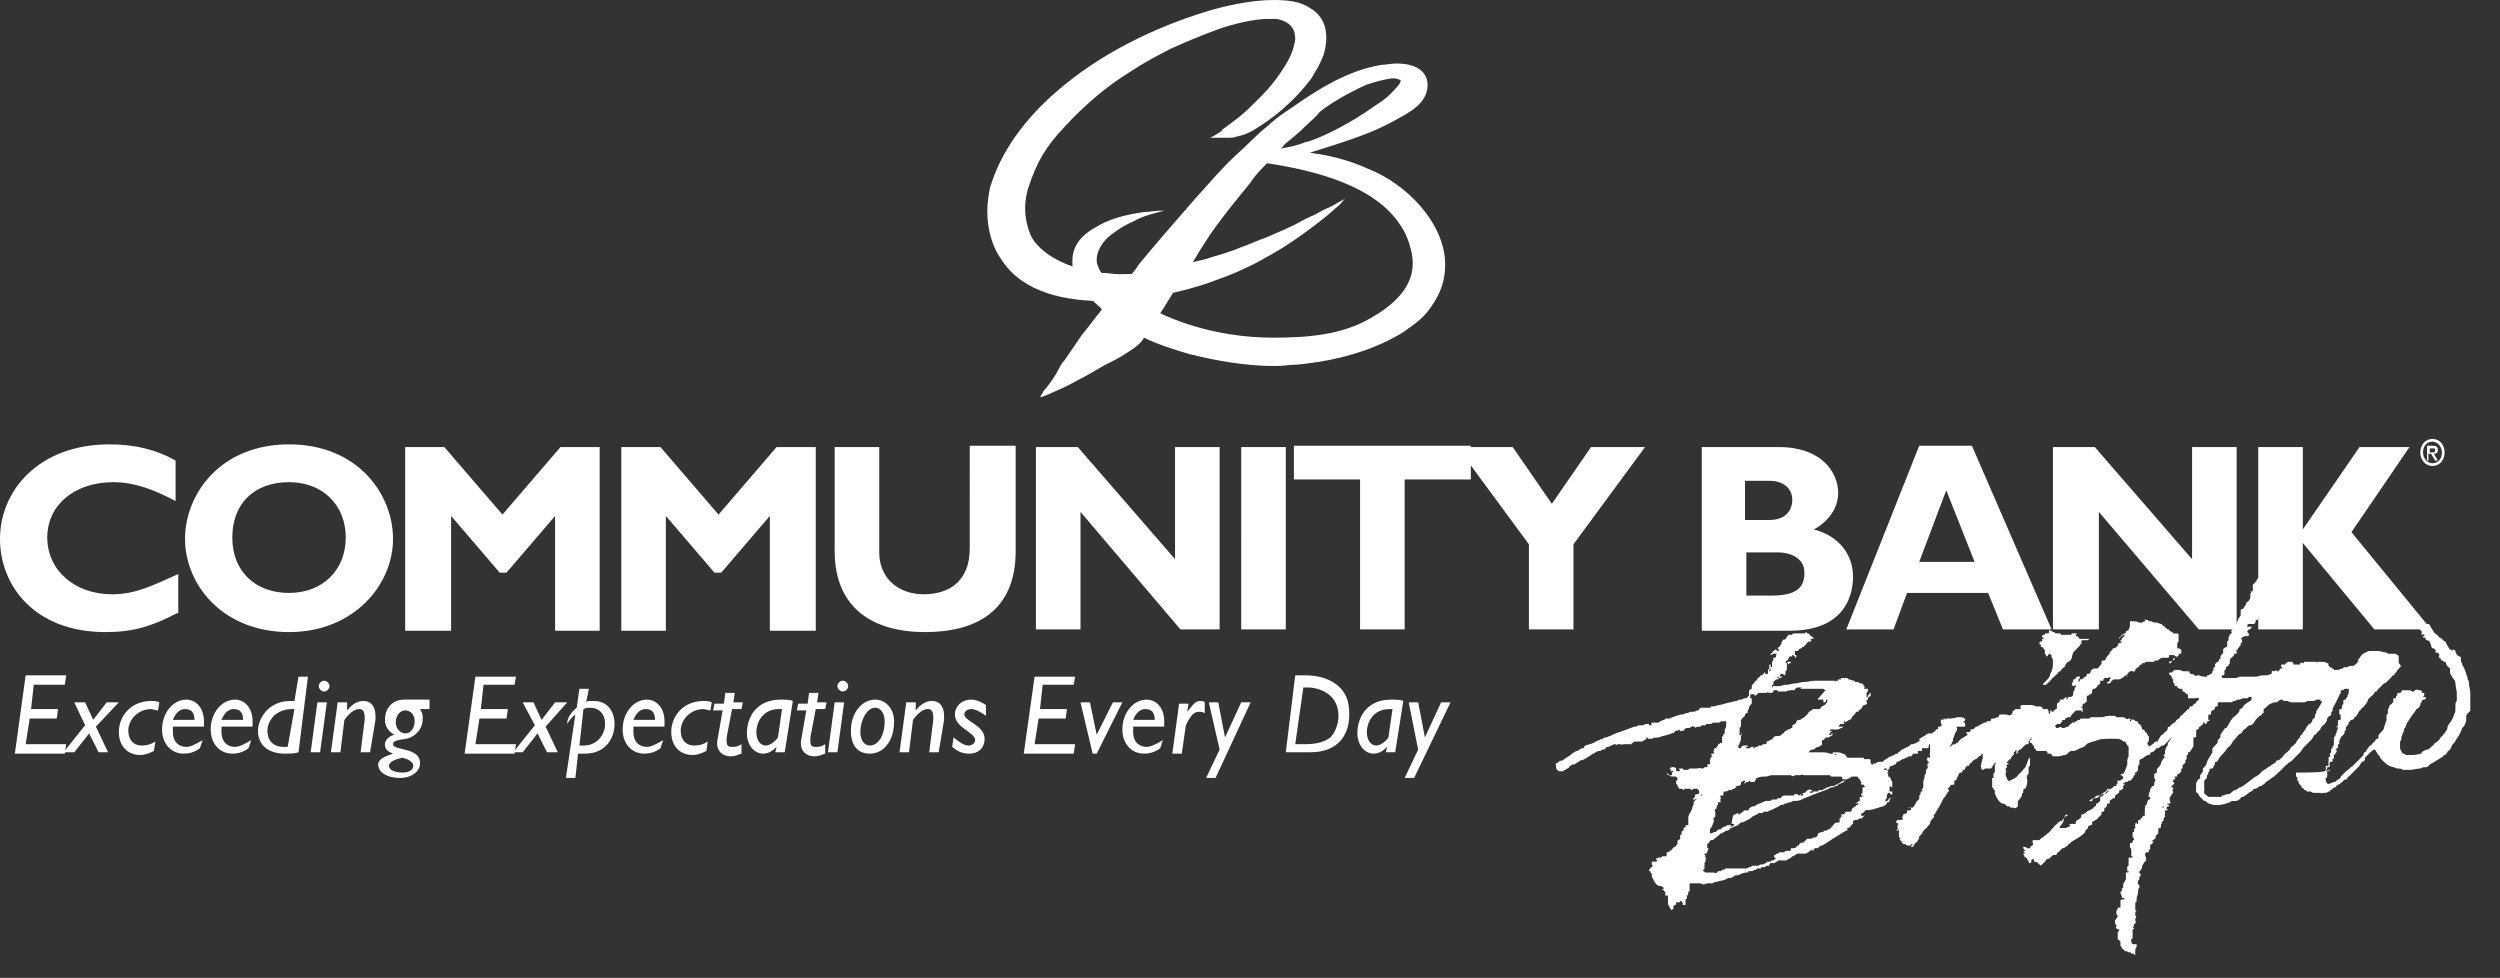 <svg version="1.1" id="Layer_1" xmlns="http://www.w3.org/2000/svg" x="0" y="0" viewBox="0 0 185.1 72.4" xml:space="preserve"><rect x="0" y="0" width="185.1" height="72.4" fill="#333333" stroke="none"/><style>.st0{fill:#fff}</style><path class="st0" d="M77.4 28.8c.4-.5.7-.9 1-1.5.1-.2.2-.4.4-.6.4-.6.9-1.3 1.3-1.9.5-.6 1-1.3 1.5-1.9 0 0-.1 0-.1-.1-.8-.7-1.7-1.5-2-2.6-.1-.3-.1-.6-.1-.9 0-1.1.7-1.9 1.6-2.4 1.1-.7 2.3-1 3.7-1.2.4 0 .8-.1 1.2-.1h.3c-.8.2-1.6.4-2.3.8-.7.3-1.3.7-1.9 1.2-.4.4-.8 1-.8 1.6 0 .2 0 .3.1.5.2.7.9 1.2 1.6 1.7.1-.1.2-.2.3-.4.4-.5.8-.9 1.1-1.4 1.4-1.7 2.8-3.3 4.2-4.9 1-1.1 2-2.3 3.1-3.3.8-.7 1.5-1.5 2.3-2.1.5-.5 1.1-.9 1.7-1.3 2-1.4 4.2-2.8 6.7-3.2.3 0 .7-.1 1.1-.1 1 0 2.2.3 2.3 1.5v.1c0 1.4-1.5 2.1-2.4 2.6-1.4.8-2.9 1.3-4.4 1.8-.6.2-1.3.4-1.9.6h-.1c.2 0 .5.1.7.1 1.3.2 2.6.6 3.7 1.1 2.8 1.1 5.7 4 5.7 7.1 0 1.1-.3 2.1-1.1 3.2-.4.6-1 1.1-1.6 1.5-.5.4-1.1.7-1.7 1-2.1 1-4.4 1.5-6.6 1.7-.5 0-1 .1-1.6.1-2.2 0-4.4-.4-6.4-.9-1-.3-2.3-.7-3.3-1.2-.3.6-1.1 1-1.7 1.4-.3.2-1.2.6-1.5.8-.7.4-1 .6-1.8 1-.7.4-1 .5-1.4.7-.3.1-1 .5-1.3.5.1-.1.1-.2.2-.3 0-.1.1-.2.2-.3zM94.3 25c2.5 0 5-.2 7.1-1.4 1.6-.9 3.2-2.2 3.2-4.1 0-.9-.4-2.1-.9-2.8-1.9-3-6.5-4.1-9.8-4.6h-.1c-.4.4-.9.9-1.2 1.4-.9 1.1-1.8 2.2-2.6 3.3-.8 1.1-1.5 2.3-2.2 3.5-.2.3-.4.7-.7 1-.4.6-.8 1.3-1.2 1.9 2.6 1.2 5.5 1.8 8.4 1.8zm2.4-15.7c-.5.5-1 .9-1.6 1.4-.1.1-.1.2-.3.3.6-.1 1.2-.2 1.9-.5h.1c1-.3 2.8-1.2 4-2 .2-.1.6-.4.9-.6.3-.2.8-.5 1.2-.9.4-.4.8-.8.8-1 0-.1 0-.1-.1-.1 0 0-.2-.1-.4-.1-.5 0-1.5.3-1.8.4-.4.1-1.3.6-1.7.8-.7.4-1.4.8-2 1.3-.3.4-.7.7-1 1l-.1-.1.1.1z"/><path class="st0" d="M74.2 19.3c-.8-1.1-1.1-2.4-1.1-3.7 0-.6.1-1.2.2-1.7.8-2.7 2.6-5.1 4.9-7.1C81.4 4 85.5 2 89.5.8c1-.3 3-.8 4.8-.8 1 0 2 .1 2.7.6.7.4 1.2 1.1 1.2 2.2 0 .4-.1 1.1-.3 1.5-.2.5-.5 1-.8 1.5-1.2 1.6-2.7 2.9-4.4 3.9-.4.2-.6.3-1.1.4-.2.1-.5.1-.8.1h-1.2c.2-.1.4-.2.7-.4.1-.1.2-.1.2-.2l1.2-.9c.5-.4.9-.8 1.3-1.2l.4-.4c.5-.5 1-1.1 1.4-1.7.4-.6.8-1.2 1-2 0-.1.1-.3.1-.5 0-.7-.3-1.3-1.4-1.5h-.6c-1.1 0-2.7.4-3.8.8-1.1.4-2.3.9-3.4 1.4-1 .5-2.1 1.1-3 1.7-1.8 1.1-3.4 2.5-4.8 4-1.5 1.6-2.1 2.6-2.8 4.7-.1.4-.2.9-.2 1.4 0 .8.2 1.6.5 2.2.9 1.5 3.2 2.4 5.1 2.6.5 0 .9.1 1.4.1 1.2 0 2.3-.1 3.5-.4.9-.2 1.9-.5 2.8-.7.9-.3 1.8-.5 2.7-.9.6-.2 1.2-.5 1.8-.7.9-.4 1.7-.7 2.6-1.2.5-.3.9-.4 1.4-.7.5-.3.7-.3 1.2-.6.1-.1.4-.2.7-.4-.3.3-.4.5-.7.7-.5.5-2.9 2.4-4.7 3.4-.7.4-1.4.8-2.1 1.1-.8.4-1.7.7-2.5 1-1.4.5-2.8.8-4.2 1.1-1.1.2-2.3.3-3.5.3-3 0-6.1-.6-7.7-3zM13.1 45.4c-1.9 1-3.3 1.4-5.3 1.4-5.2 0-7.8-3.4-7.8-6.9 0-3.6 2.9-7 8.1-7 1.9 0 3.5.4 4.9 1.2v3c-1.5-.8-3-1.4-4.6-1.4-2.9 0-4.9 1.7-4.9 4.1 0 2.4 2 4.2 4.8 4.2 1.7 0 2.9-.6 4.9-1.5v2.9zm8.3 1.4c-4.9 0-7.7-3.5-7.7-6.9 0-3.3 2.6-7 7.7-7s7.7 3.7 7.7 7c0 3.4-2.9 6.9-7.7 6.9zm0-11.1c-2.6 0-4.2 1.6-4.2 4.1 0 2.5 1.7 4.1 4.2 4.1s4.2-1.7 4.2-4.1c0-2.4-1.7-4.1-4.2-4.1zm20.1-2.6h2.9v13.6h-3.3v-8.5l-3.6 4.2H37l-3.6-4.2v8.5H30V33.1h2.9l4.3 5 4.3-5zm16 0h2.9v13.6H57v-8.5l-3.6 4.2h-.5l-3.6-4.2v8.5H46V33.1h2.9l4.3 5 4.3-5zm17.7 0v7.7c0 4.5-3 6-6.7 6-3.9 0-6.7-1.8-6.7-6v-7.7h3.3v7.8c0 1.9 1.4 3.1 3.3 3.1 1.8 0 3.4-.9 3.4-3.4V33h3.4zm15 13.5h-2.8L80 37.9v8.7h-3.3V33.1h3.1l7.2 8.3v-8.3h3.3v13.5zm5 0h-3.3V33.1h3.3v13.5zm13.7-11.1H104v11.1h-3.3V35.5h-4.9V33h13.1v2.5z"/><path class="st0" d="M113.2 40.3l-5.3-7.2h4.1l2.9 4.2 2.9-4.2h4l-5.3 7.2v6.3h-3.3v-6.3zm18.5-7.2c3.2 0 4.4 1.9 4.4 3.4 0 1.1-.7 2.1-1.8 2.7 1.9.5 2.9 1.9 2.9 3.5s-.8 4-4.7 4H126V33.1h5.7zm-2.5 5.4h1.8c1.2 0 1.7-.7 1.7-1.5 0-.7-.5-1.4-1.7-1.4h-1.8v2.9zm0 5.6h1.9c1.8 0 2.5-.5 2.5-1.7 0-1-.9-1.5-2-1.5h-2.3v3.2zm22.7 2.5h-3.6l-1.1-2.7h-6l-1 2.7h-3.5l5.4-13.6h3.9l5.9 13.6zm-7.8-10.3l-2 5.3h4.1l-2.1-5.3zm21.5 10.3h-2.8l-7.4-8.7v8.7H152V33.1h3.1l7.2 8.3v-8.3h3.3v13.5zm8.5-7.2l5.9 7.2h-4.2l-5.3-6.4v6.4h-3.3V33.1h3.3v6.1l4.2-6.1h3.7l-4.3 6.3zM4.8 50.7H2.5l-.2 1.8h2l-.1.7h-2l-.3 1.9h3l-.1.7H1.1l.8-5.8h3l-.1.7z"/><path class="st0" d="M7.1 53.8l.9 1.9h-.7l-.7-1.4-1.1 1.4h-.8l1.6-2-.8-1.7h.8l.6 1.3 1-1.3h.9l-1.7 1.8zm4.3 1.8c-.4.2-.7.3-1 .3-1 0-1.6-.7-1.6-1.7 0-1.2.9-2.3 2.4-2.3.2 0 .4 0 .6.1l-.1.6c-.2 0-.4-.1-.5-.1-1 0-1.7.8-1.7 1.6 0 .7.4 1.1 1 1.1.4 0 .7-.1 1-.3l-.1.7zm3.4-.2c-.4.3-.8.4-1.2.4-.9 0-1.6-.7-1.6-1.8 0-1.2.8-2.2 1.8-2.2.7 0 1.3.6 1.3 1.6v.4h-2.3v.4c0 .8.5 1.1 1 1.1.3 0 .7-.2 1.2-.5l-.2.6zm-.4-2.1c0-.5-.2-.8-.7-.8-.4 0-.7.3-.9.8h1.6zm4 2.1c-.4.3-.8.4-1.2.4-.9 0-1.6-.7-1.6-1.8 0-1.2.8-2.2 1.8-2.2.7 0 1.3.6 1.3 1.6v.4h-2.3v.4c0 .8.5 1.1 1 1.1.3 0 .7-.2 1.2-.5l-.2.6zm-.4-2.1c0-.5-.2-.8-.7-.8-.4 0-.7.3-.9.8H18zm4.1 2.4c-.3.1-.6.1-1 .1-1.2 0-2-.6-2-1.7 0-.8.7-2.2 2.4-2.2h.3l.3-1.8h.7l-.7 5.6zm-.3-3.2h-.2c-1.1 0-1.8.8-1.8 1.6 0 .7.4 1.2 1.2 1.2h.3l.5-2.8zm1.9 3.2H23l.5-3.7h.7l-.5 3.7zm.7-4.9c0 .2-.2.4-.4.4s-.4-.2-.4-.4.2-.4.4-.4.4.2.4.4zm1.3 1.8c.4-.5.8-.7 1.2-.7.7 0 .9.6.9 1.1v.3l-.4 2.4h-.7l.3-2.4v-.2c0-.5-.2-.6-.4-.6s-.6.1-1.1.8l-.3 2.4h-.7L25 52h.7v.6zm6.1-.1h-.7c.2.3.2.5.2.7 0 .6-.3 1.1-.9 1.4-.4.2-1.3.1-1.3.5 0 .5 2 .2 2 1.4 0 .6-.6 1.1-1.5 1.1s-1.6-.4-1.6-1c0-.4.5-.6 1.1-.8-.5-.2-.6-.4-.6-.7 0-.3.3-.6.7-.7-.4-.2-.7-.6-.7-1.1 0-.9.6-1.5 1.4-1.5h1.9v.7zm-2 3.6c-.5.1-1 .3-1 .6s.4.5 1 .5c.5 0 .8-.2.8-.5s-.4-.5-.8-.6zm.2-3.5c-.4 0-.7.4-.7.9 0 .4.3.8.7.8.5 0 .7-.5.7-.9 0-.5-.3-.8-.7-.8zm8.1-1.9h-2.3l-.2 1.8h2l-.1.7h-2l-.3 1.9h3l-.1.7h-3.7l.8-5.7h3l-.1.6z"/><path class="st0" d="M40.4 53.8l.9 1.9h-.8l-.7-1.4-1.1 1.4H38l1.6-2-.9-1.7h.8l.6 1.3 1-1.3h.9l-1.6 1.8zm3-1.8c.1-.1.2-.1.3-.1h.3c.9 0 1.5.7 1.5 1.7s-.6 2.2-2.2 2.2h-.5l-.2 1.8h-.7l.7-4.7c-.4.3-.6.7-.6.7v-.1c0-.3.3-.8.7-1.1l.2-1.4h.7l-.2 1zm-.5 3.2h.3c1.1 0 1.6-.9 1.6-1.6 0-.8-.5-1.2-1.1-1.2-.2 0-.3 0-.5.1l-.3 2.7zm6 .2c-.4.3-.8.4-1.2.4-.9 0-1.6-.7-1.6-1.8 0-1.2.8-2.2 1.8-2.2.7 0 1.3.6 1.3 1.6v.4h-2.3v.4c0 .8.5 1.1 1 1.1.3 0 .7-.2 1.2-.5l-.2.6zm-.4-2.1c0-.5-.2-.8-.7-.8-.4 0-.7.3-.9.8h1.6zm3.8 2.3c-.4.2-.7.3-1 .3-1 0-1.6-.7-1.6-1.7 0-1.2.9-2.3 2.4-2.3.2 0 .4 0 .6.1l-.1.6c-.2 0-.4-.1-.5-.1-1 0-1.7.8-1.7 1.6 0 .7.4 1.1 1 1.1.4 0 .7-.1 1-.3l-.1.7zm2.6-3.1h-.7l-.4 2.1v.3c0 .3.1.4.4.4.2 0 .4 0 .7-.2v.7c-.3.1-.5.2-.8.2-.6 0-1-.4-1-.9v-.2l.4-2.3h-.7l.1-.5h.7l.1-.8h.7l-.1.7h.7l-.1.5zm3.2 3.2h-.7l.1-.4c-.3.3-.6.5-1 .5-.7 0-1.2-.7-1.2-1.5 0-1.2.7-2.5 2.5-2.5.3 0 .7 0 .9.1l-.6 3.8zm-.2-3.2h-.2c-1.4 0-1.7 1.2-1.7 1.7 0 .6.3 1 .7 1 .3 0 .7-.3.9-.6l.3-2.1zm3.2 0h-.7l-.4 2.1v.3c0 .3.1.4.4.4.2 0 .4 0 .7-.2v.7c-.3.1-.5.2-.8.2-.6 0-1-.4-1-.9v-.2l.4-2.3H59l.1-.5h.7l.1-.8h.7l-.1.7h.7l-.1.5zm.9 3.2h-.7l.5-3.7h.7l-.5 3.7zm.8-4.9c0 .2-.2.4-.4.4s-.4-.2-.4-.4.2-.4.4-.4.4.2.4.4zm1.6 5c-.9 0-1.4-.6-1.4-1.7 0-1.3.8-2.3 1.8-2.3.8 0 1.4.7 1.4 1.6 0 1.5-.8 2.4-1.8 2.4zm0-.6c.6 0 1.1-.7 1.1-1.8 0-.6-.3-1-.7-1-.6 0-1.1.9-1.1 1.8 0 .6.3 1 .7 1zm3.4-2.6c.4-.5.8-.7 1.2-.7.7 0 .9.6.9 1.1v.3l-.4 2.4h-.7l.3-2.4v-.2c0-.5-.2-.6-.4-.6s-.6.1-1.1.8l-.3 2.4h-.7l.5-3.7h.7v.6zm5.2.4c-.4-.3-.8-.5-1.1-.5-.3 0-.5.2-.5.4 0 .5 1.5.8 1.5 1.8 0 .7-.5 1.1-1.1 1.1-.5 0-.8-.1-1.3-.5l.1-.7c.5.4.8.6 1.1.6.3 0 .5-.2.5-.4 0-.6-1.5-.9-1.5-1.9 0-.6.5-1.1 1.2-1.1.4 0 .8.2 1.1.4v.8zm6.5-2.3h-2.3l-.2 1.8h2l-.1.7h-2l-.3 1.9h3l-.1.7h-3.7l.8-5.7h3l-.1.6zm1.7 5.1h-.3L80 52h.7l.5 2.4 1.2-2.4h.7l-1.9 3.8zm4.7-.4c-.4.3-.8.4-1.2.4-.9 0-1.6-.7-1.6-1.8 0-1.2.8-2.2 1.8-2.2.7 0 1.3.6 1.3 1.6v.4h-2.3v.4c0 .8.5 1.1 1 1.1.3 0 .7-.2 1.2-.5l-.2.6zm-.4-2.1c0-.5-.2-.8-.7-.8-.4 0-.7.3-.9.8h1.6zm2.4-.6c.5-.6.6-.8 1-.8.1 0 .2 0 .3.1v.8c-.2-.1-.3-.1-.4-.1-.4 0-.6.2-1 1l-.3 2.1h-.7l.5-3.7h.7l-.1.6zm2.1 4.9h-.7l1-2.1-.8-3.5h.7l.5 2.6 1.2-2.6h.7L90 57.6zm5.9-7.6h.7c1.1 0 2 .3 2.6.9.5.5.7 1.1.7 2 0 1.5-.8 2.8-2.9 2.8h-1.8l.7-5.7zm0 5.1h.7c1 0 1.5-.2 1.9-.5.3-.3.6-.9.6-1.6 0-1.6-1.4-2.1-2.3-2.1h-.3l-.6 4.2zm7.4.6h-.7l.1-.4c-.3.3-.6.5-1 .5-.7 0-1.2-.7-1.2-1.5 0-1.2.7-2.5 2.5-2.5.3 0 .7 0 .9.1l-.6 3.8zm-.2-3.2h-.2c-1.4 0-1.7 1.2-1.7 1.7 0 .6.3 1 .7 1 .3 0 .7-.3.9-.6l.3-2.1zm1.6 5.1h-.7l1-2.1-.7-3.5h.7l.5 2.6 1.2-2.6h.7l-2.7 5.6zm75.4-23.1c-.5 0-.9-.4-.9-1s.4-1 .9-1 .9.4.9 1-.4 1-.9 1zm0-1.8c-.4 0-.7.3-.7.8 0 .4.3.8.7.8.4 0 .7-.3.7-.8 0-.4-.3-.8-.7-.8zm-.2 1.4h-.2V33h.4c.3 0 .4.1.4.3 0 .2-.1.3-.3.3l.3.5h-.2l-.3-.5h-.2v.5zm.2-.6c.1 0 .2 0 .2-.2 0-.1-.1-.1-.2-.1h-.2v.3h.2zM172.2 57v-.2c0-.1 0-.1.1-.1h.1v-.4h-.1.1s.1 0 0-.1v-.1l.1-.1c.1 0 0-.1 0-.1v-.1l.1-.1v-.2s0-.1.1-.1v-.1c.1-.1.1-.2.1-.3v-.3c0-.1 0-.1.1-.2 0-.1.1-.2.1-.3 0-.1.1-.2.1-.3v-.1l-.1.1c0-.1 0-.1.1-.2v-.3c0-.1.1-.1.1-.1h.1v-.4c-.1 0-.1 0-.1-.1v-.2s0-.1.1-.1.1-.1.1-.1v-.2c.1 0 .1-.1.1-.1v-.2s0-.1.1-.1.1 0 .1-.1l.1-.1v-.1c.1-.1.1-.2.1-.3V51h-.2c-.1 0-.2 0-.2.1h-.1c-.1 0-.1.1-.1.1v.1c0 .1 0 .1-.1.1v.1l-.3.6c-.1.2-.2.3-.2.5 0 .1-.1.1-.1.2v.1c0 .1-.1.1-.1.1s-.1 0-.1.1c-.1 0-.1.1-.1.2s-.1.1-.1.2l-.1.1s0 .1-.1.1c-.1.1-.2.2-.2.3l-.3.3s0 .1-.1.1-.1.1-.1.1c0 .1-.1.1-.1.2l-.1.1-.5.5c-.1.1-.2.3-.3.4l-.2.2-.2.2-.2.2-.1.1c-.1 0-.1.1-.2.1 0 0 0 .1-.1.1l-.2.2-.2.2-.1.1-.1.1s-.1 0-.1.1c-.1.1-.2.1-.2.2h-.1c0 .1-.2.1-.2.2-.1 0-.1.1-.2.1l-.1.1s-.1 0-.1.1c-.1.1-.1.1-.2.1 0 .1-.1.1-.2.1-.1.1-.2.2-.4.2l-.2.2c-.1 0-.2.1-.2.1-.1.1-.3.2-.4.3h-.1s-.1 0-.1.1c-.1.1-.2.2-.4.2h-.2c-.1 0-.2.1-.2.1-.3.1-.6.2-.9.2-.2 0-.4 0-.6-.1-.1 0-.2-.1-.3-.2h-.1l-.3-.3c-.1-.1-.1-.2-.2-.3 0 0-.1 0-.1-.1V58c0-.1.1-.1.1-.2 0 0 0-.1.1-.1l.1-.1v-.1c0-.1 0-.2.1-.2 0-.1.1-.1.1-.2v-.2l.2-.2c.1-.2.1-.3.2-.5.1-.1.1-.2.2-.3 0-.1.1-.1.1-.2v-.2c0-.1.1-.2.2-.3l.1-.1c.1-.1.1-.1.1-.2v-.1l.2-.2v-.2c.1-.1.1-.2.2-.3.1-.1.1-.2.2-.2 0 0 .1 0 .1-.1.2-.3.3-.6.6-.8l.2-.2c.1-.1.1-.1.1-.2s.1-.1.1-.1l.1-.1s.1 0 .1-.1.1-.1.2-.2.1-.1.2-.1c0-.1.1-.1.1-.1.1 0 .1-.1.1-.2v-.1h-.1c-.1 0-.1 0-.2.1h-.3c-.1 0-.2.1-.3.1-.1 0-.2 0-.3.1h-.1c-.1 0-.1.1-.2.1h-.9c-.1 0-.1 0-.1.1v.2h-.1s-.1 0-.1.1-.1.2-.2.2l-.1.1v.2h-.1s-.1 0-.1.1v.3h.1s0 .1-.1.1c0 0-.1 0-.1.1 0 0 0 .1-.1.1 0 0-.1 0-.1-.1h-.1v.1s0 .1-.1.1-.1.1 0 .1h-.1s-.1 0-.1.1c0 0 0 .1-.1.1l-.1.1v.1h.1c-.1 0-.1 0-.1.1v.2c0 .1-.1.1-.1.1h-.1v.6c0 .1 0 .1-.1.2 0 .1 0 .1-.1.1v.1l-.1.1h-.1v.2h-.1v.2c0 .1 0 .1-.1.2v.2s-.1 0-.1.1h-.1v.3h-.1v.2s0 .1-.1.1c0 0 0 .1-.1.1s-.1.1-.1.1c0 .1 0 .1-.1.1h-.1c0 .1 0 .1.1.1l-.1.1c-.1 0-.1.1-.1.1 0 .1 0 .1.1.2l-.2.2c-.1 0 0 .1 0 .1.1 0 .1 0 .1.1v.1h-.1l.1.1v.1l-.1.1c0 .1-.1.1-.1.2v-.1.1c-.1.1-.1.1 0 .2h-.1c.1.1.1.2.1.2s0 .1-.1.1h-.2s.1 0 .1.1h.1v.1h-.1l-.1.1v.1h.1c0 .1-.1.1-.1.1h-.1v.3c-.1 0 0 .1 0 .1v.1c-.1 0-.1.1-.1.1v.1c0 .1-.1.1-.2.2h.1s0 .1-.1.1v.2s0 .1-.1.1-.1.1-.1.2v.2l-.1.1-.1.1v.1c0 .1 0 .1-.1.1 0 0 0 .1-.1.1-.1.1-.1.1 0 .1 0 0 .1 0 0 .1l-.1.1s-.1 0-.1.1v.3h-.1v.2h-.2c-.1.1-.1.2 0 .4v.2l-.1.1c-.1.1-.1.2-.2.3v.2s-.1 0-.1.1v-.1.1s0 .1-.1.1v.1s0 .1.1.1c0 .1 0 .2-.1.2v.2c-.1.1-.1.1-.1.2v.2h.1v-.2.4c-.1.1-.1.3-.1.4 0 .1-.1.3-.1.4v.1c0 .1 0 .2-.1.2v.5c0 .1 0 .1.1.2-.1 0-.1 0-.1.1v.2c.1 0 .1.1 0 .2v.2c.1 0 .1 0 0 .1v.1h-.1v.2h-.1s0 .1.1.1c0 .1 0 .1-.1.1v.7h-.1v.2c0 .1.1.2.1.2h.3v.2c-.1.1-.1.2-.1.3v.3h-.1v-.1h-.2c0-.1-.1-.1-.2-.1s-.1-.1-.1-.1c-.1.1-.1 0-.2 0 0-.1-.1-.1-.2-.2v-.1s-.1 0-.1-.1v-.3l-.1-.1s-.1 0-.1-.1V69l.1-.1v-.1h-.1s-.1 0-.1-.1c-.1 0 0-.1 0-.1v-.1l-.1-.1v-.3s.1 0 .1-.1c0 0 .1-.1.1-.2l-.1-.1v-.2c0-.1 0-.1.1-.2v-.1h.1c.1 0 .1 0 .1-.1v-.4c0-.1.1-.1.1-.1h.1c.1 0 .1 0 .1-.1h-.1s-.1 0-.1-.1-.1-.2-.1-.3c0-.1 0-.1.1-.1v-.2l.1-.1v-.1c0-.1 0-.2.1-.3 0-.1.1-.1.1-.2v-.5h.2v-.1h-.1v-.2c0-.1 0-.2.1-.2v-.5c0-.1 0-.1.1-.1h.1c.1 0 .1 0 .1-.1h-.1v-.5c0-.1-.1-.1-.1-.2v-.2c0-.1.1-.1.1-.1.1 0 .1 0 .1-.1 0 0 0-.1.1-.1v-.1c-.1-.1-.1-.1-.1-.2v-.1s.1-.1.1 0h-.1v-.2h.1v-.2l.1-.1v-.1s-.1-.1 0-.1V61s0-.1.1-.1v.1h.1v-.1c0-.1 0-.1.1-.1h-.1s0-.1.1-.1c0 0 .1 0 .1-.1.1 0 .1-.1.1-.1l.1-.1h.1v-.5c0-.1.1-.1 0-.2.1 0 0-.1.1-.1.1-.1 0-.1.1-.2v-.2.1l.1-.1c.1 0 .1-.1.1-.1V59c-.1 0-.2 0-.1-.1v-.1c0-.1.1-.2.1-.3 0-.1 0-.1.1-.2 0 0 0-.1.1-.1 0 0 .1 0 .1-.1V58c0-.1 0-.1.1-.2 0 0-.1 0 0-.1-.1 0-.1-.1-.1-.2v-.2c.1 0 .1-.1.2-.1v-.3c.1 0 .1 0 .1-.1.1 0 .1-.1.1-.1s0-.1.1-.1v-.2h.1c-.1 0 0 0 0-.1 0 0 0-.1.1-.1v-.1s.1 0 .1-.1h-.1v-.1l.1-.1v-.2c0-.1.1-.2.1-.3.1-.1.1-.1.1-.2s0-.1.1-.2c0 0 0-.1.1-.1 0-.1.1-.2.1-.2s-.1 0-.1.1l-.1.1s-.1 0-.1.1l-.1.1-.1.1c-.1.1-.1.1-.2.1s-.1.1-.2.1c0 .1-.1.1-.2.1s-.1.1-.1.1c-.1.1-.2.2-.3.2 0 0-.1 0-.1.1s-.1.1-.1.1h-.1c-.1.1-.2.1-.3.2 0 0-.1.1-.2.1l-.1.1v.3l-.1.1v.3s0 .1-.1.1v.1h-.1s-.1 0 0 .1c0 0 0 .1-.1.1 0 .1-.1.2-.1.2s0 .1-.1.1c0 .1-.1.1-.1.1h-.1c-.1 0-.1.1 0 .1h-.2c-.1 0-.1.1-.2.1v.1l.1-.1v.1l-.1.1v.2h-.1s-.1 0 0-.1v.1h.1s-.1 0-.1.1h-.1c-.1 0-.1.1-.1.1v.1s-.1 0-.1.1h-.1c0 .1-.1.1-.1.1v.1c0 .1 0 .1-.1.1h-.1.1c-.1 0-.1.1-.2.1l-.1.1v.2h-.2v.2s-.1 0-.1.1c-.1 0-.1.1-.1.2s-.1.1-.1.1c-.1 0-.1 0-.1.1v.1l-.1.1-.2.2-.1.1c-.1 0-.1.1-.2.1s-.1.1-.1.2c0 0 0 .1-.1.1s-.1 0-.2.1v.1l-.1.1-.1.1v.1l-.1.1c-.2.2-.4.3-.7.5-.1 0-.1.1-.2.1l-.2.2s-.1 0-.1.1c0 0-.1.1-.2.1 0 .1-.1.1-.2.1l-.1.1-.1.1-.1.1s-.1 0-.1.1-.1.1-.2.1-.1 0-.2.1l-.1.1s-.1.1-.2.1-.1 0-.1.1l-.1.1-.1.1-.1.1c-.1.1-.1.1-.2 0l-.1-.1s-.1-.1-.2-.1-.1 0-.1-.1 0-.1-.1-.1l-.1.1v.1s0 .1-.1.1c0 0-.1 0-.1-.1v-.1c-.1 0-.1 0-.1-.1 0 0 0-.1-.1-.1 0 0 0-.1-.1 0v-.1c0-.1-.1-.1-.1-.2h.2c-.1 0-.1 0-.1-.1l-.1-.1h.2c-.1-.1-.2-.1-.2-.3h.1c.1 0 .1 0 .2.1h.2s.1 0 0-.1c.1 0 .1-.1.2-.1 0-.1.1-.1 0-.2v-.2h.5l.1-.1c.1-.1.3-.2.4-.3.1-.1.3-.2.4-.4l.1-.1.1-.1c0-.1.1-.1.1-.1l.1-.1.2-.2h.1s.1 0 .1-.1l.1-.1c0-.1.1-.1.1-.2 0 0 0-.1.1-.1 0 .1.1 0 .1 0 0 .1 0 .1-.1.1l-.1.1c-.1 0-.1.1-.1.2s-.1.3-.2.4l-.1.1v.1h.5s.1-.1.2-.1c0 0 .1 0 .1-.1h-.1c0-.1.1-.1.2-.1h.2c.1 0 .1 0 .1-.1v-.1c.1-.1.2-.1.3-.2l.1-.1v-.2h.1c.1 0 .1-.1.2-.1.1-.1.2-.2.3-.2h-.1.1c.1 0 .1-.1.2-.1l.1-.1.1-.1s.1 0 .1-.1v-.1c.1 0 .1 0 .2-.1l.1-.1V59c.1 0 .1 0 .2-.1l.1-.1c.1 0 .1-.1.2-.1l.1-.1c0-.1.1-.2.1-.2h-.1s-.1 0-.1.1l-.1.1c-.2.1-.3.2-.4.3-.1.1-.2.2-.4.2-.1 0-.2.1-.2.2 0 0-.1.1-.1 0h-.1s0-.1.1-.1.1-.1.2-.1c0 0 .1 0 .1-.1.1 0 .1-.1.2-.1h.3c0-.1 0-.1.1-.1h.1l.3-.3c.1 0 .1-.1.2-.1.1-.1.2-.1.2-.2h.1c.1 0 .1 0 .1-.1s.1-.1.1-.1v-.1c-.1-.1-.1-.1.1-.1.1 0 .1 0 .2-.1 0 0 .1 0 .1-.1v-.1s-.1 0-.1-.1h-.1c0-.1.1-.1.1-.1h.1c.1-.1.1-.2.2-.4 0-.1.1-.2.1-.3v-.1c0-.2 0-.3.1-.5v-.6c0-.1 0-.2-.1-.2 0-.1-.1-.1-.1-.2s-.1-.1-.1-.1h-.1l-.1-.1c-.2-.1-.3-.1-.5-.1h-.4c-.3 0-.6 0-.9.1-.2.1-.4.1-.6.2-.1 0-.2.1-.2.1l-.1.1-.1.1c-.1 0-.2.1-.3.1-.2.1-.3.2-.5.2h-.1c-.1 0-.1 0-.2.1 0 0-.1 0-.1.1-.1 0-.1.1-.2.1h-.1c-.2.1-.4.1-.6.1h-.2l-.1-.1s0-.1-.1-.1h-.2s-.1 0 0 0c0-.1 0-.1-.1-.2h-.7c-.1-.1-.1-.2-.2-.2v-.2h-.1c0-.1 0-.1-.1-.2h-.1v-.1c0-.1 0-.1.1-.1v-.1c0-.1.1-.2.1-.2h.1V54s0-.1.1-.1l.2-.2c0-.1.1-.2.1-.3v-.1c.1-.2.2-.3.4-.3.2-.1.3-.1.4-.2v-.2h.1v.1h.1l.1-.1.1-.1s.1 0 .1-.1v-.1h-.1c.1 0 .1 0 .1-.1s0-.1.1-.2h.1v-.2h.2c.1 0 .1 0 .1-.1h.1c0-.1.1-.1.1-.1v.2l.1-.1c0-.1 0-.1.1-.1h.1c.1 0 .2-.1.2-.2v-.2c.1 0 .1-.1.1-.2s.1-.1.1-.2-.1-.1-.1 0h-.1l-.1-.1v-.1s.1-.1.1-.2 0-.1.1-.1l.1-.1c0-.1.1-.1.1-.1h.2v.1l-.1.1v.2h-.2.2l.1-.1v-.1h.1c.1 0 .1 0 .1-.1h.1s0-.1.1-.1.1-.1.1-.1v-.1h.1c.1 0 .2-.1.2-.2s.1-.1.2-.2h.3l.1-.1c0-.1.1-.1.1-.1 0-.1.1-.1.1-.2V49c0-.1.1-.1.2-.1 0 0 .1 0 .1-.1s.1-.1.1-.2l.1-.1.1-.1v-.1l.1-.1.1-.1s0-.1.1-.1.1 0 .2-.1l.1-.1s.1-.1 0-.1l.1-.1h.1c.1 0 .1-.1.1-.1h-.1v-.1s.1 0 .1-.1c0 0 0-.1.1-.1 0-.1.1-.1.1-.1h-.1.1V47h-.1l-.1.1s-.1 0-.1.1l-.1.1v-.1c.1 0 .1-.1.2-.2.1 0 .1-.1.2-.1s.1-.1.1-.1 0-.1.1-.1.1-.1.1-.1c.1-.1.1-.3.1-.4V46h.2c.2 0 .3 0 .5.1h.2s.1-.1.2-.1c0 0 .1 0 0-.1 0 0 0-.1.1 0h.1s.1.1.2.1h.1c.1.1.3.1.4.1.1 0 .2.1.3.1 0 0 .1 0 .1.1.1 0 .1.1.2.1 0 0 0 .1.1.1 0 .1.1.1.2.1v.1c.1 0 .2.1.2.1s.1 0 .1.1h.3c.1 0 .1.1.1.1v.5c-.1.1-.1.1-.1.2v.2c0 .1 0 .1.1.1s.1.1.2.1v.2c0 .1 0 .1-.1.1 0 0-.1 0-.1.1 0 0 0 .1-.1.1 0 .1-.1.1-.2.1 0 0-.1 0-.1.1v.1c-.1 0-.1 0-.1.1l-.1.1h-.1V49c.1 0 .2-.1.3-.1 0 0 .1 0 .1-.1v-.1h.1c.1 0 .1-.1 0-.1-.1-.1-.2-.1-.3-.1h-.2v.1s0 .1-.1.1h-.3c-.1 0-.2 0-.3.1 0 0-.1 0-.1.1h-.2c-.1 0-.1.1-.1.1h-.6s-.1 0-.1.1h-.2v.1c-.1 0-.2 0-.2.1s-.1.1-.1.1-.1 0-.1.1c0 0-.1 0-.1.1s0 .1-.1.1c0 0-.1.1-.1 0v-.1c0 .1-.1.1-.2.1l-.1.1c-.1.1-.1.1-.1.2v.1h-.1s.1 0 .1-.1h-.1c-.1 0-.1 0-.1.1-.1 0-.1.1-.2.1-.1.1-.2.1-.3.1h-.3c-.1.1-.2.1-.2.2-.1.1-.1.1-.2.1h-.1c0-.1 0-.1.1-.1l.1-.1v-.1l.1-.1s-.1 0-.1-.1l-.1.1h-.3v.1h-.1s0 .1.1.1h-.3v.2l-.1.1s-.1 0-.1.1c-.1.1-.1.2-.3.2l-.1.1v.2l-.1.1h-.1s0 .1-.1.1c0 0-.1 0-.1.1v.3s0 .1-.1.1c0 0 0 .1-.1.1h-.2.1v.2s-.1 0-.1.1h.1v.3h-.1s.1-.1 0-.1h-.4l-.2.2c-.1.1-.2.2-.2.3h-.2s-.1.1-.2.1v.1h-.2v.1l-.1.1s0 .1-.1.1h-.1c-.1 0-.1 0-.2.1 0 0-.1 0 0 .1 0 0 0 .1.1.1h.1c.1-.1.2-.1.3 0h.1c.1 0 .2-.1.3-.1 0 0 .1 0 .1-.1.1-.1.2-.1.2-.2l.1-.1h.1c-.1 0-.2.1-.2.1h.1c.1 0 .1 0 .2-.1.1 0 .1-.1.2-.1h.1c0-.1.1-.1.2-.1h.5l.1-.1h.8c.2 0 .3-.1.5-.1h.5l.1.1h.5s.1 0 .2.1c0 0 .1.1.2 0h.1c.1.1.1.1 0 .1v.1h.1v-.1c.1 0 .1-.1.2 0 0 0 .1.1.2.1 0 0 .1 0 .1.1 0 0 0 .1.1.1.1.1.2.2.2.4.1 0 .1 0 .2.1 0 0 0 .1.1.1 0 .1.1.1.1.2 0 0 0 .1.1.1v.4s-.1 0-.1.1v.1l.1.1v.1c.1-.1.3-.2.4-.3 0-.1.1-.1.2-.1 0 0 .1 0 .1-.1s.1-.1.1-.2c.1-.1.1-.2.2-.2l.1-.1.1-.1c.1-.1.2-.1.2-.3 0 0 0-.1.1-.1s.1 0 .1-.1c.1 0 .1-.1.1-.1.1 0 .1-.1.2-.1l.1-.1c0-.1.1-.1.2-.2 0 0 .1 0 .1-.1 0 0 0-.1.1-.1l.2-.2.3-.3c.1 0 .1-.1.1-.1s0-.1.1-.1h.1l.1-.1c0-.1.1-.1.1-.1s.1 0 .1-.1c0 0 0-.1.1-.1l.1-.1v-.1c-.1 0-.1-.1-.2 0h-.6v-.2c0-.1 0-.1-.1-.1l-.1-.1-.1-.1h-.1v-.1c0-.1-.1-.1-.2-.1s-.1-.1-.2-.1v-.1h-.1s-.1 0-.1-.1v-.1c-.1 0-.1-.1-.1-.1v-.1c0-.1 0-.1-.1-.2v-.1l-.2-.2v-.1h.1c.1 0 .1 0 .2-.1l.1-.1h.2c.1 0 .3 0 .4.1h.4c.1 0 .1 0 .1.1l.1.1c.1 0 .2 0 .3.1 0 0 .1.1.2 0h.1c.2.1.4.1.6.1V50h.1c.1 0 .1-.1.2-.1l.1-.1c0-.1 0-.1.1-.2 0 0 0-.1-.1-.1h.1v-.1h.1v-.2s0-.1.1-.1c0 0 0-.1.1-.1s.1-.1.1-.2h.1v-.1c0-.1 0-.2.1-.2v-.1h.1v-.3s0-.1.1-.1l.1-.1h.1v-.4l.1-.1v-.1c0-.1 0-.2.1-.3l.1-.1s.1-.1 0-.1v-.1l.1-.1c0-.1 0-.1.1-.1v-.1s0-.1.1-.1l.1-.1v-.1c.1-.1.1-.3.2-.4.1-.1.1-.1.1-.2v-.3s0-.1.1-.1.1-.1.2-.2c0 0 0-.1.1-.1v-.1c0-.1 0-.1.1-.1 0 0 0-.1.1-.1 0-.1.1-.1.1-.2v-.1s.1-.1 0-.1V44l.1-.1-.1-.1h.1s.1 0 .1-.1v-.4l.1-.1c.1-.1.2-.2.2-.3l.1-.1c.1-.1.2-.1.3-.2.1-.1.3-.1.4-.2h.1v-.1l.1-.1v.1c0 .1.1.1.1 0s.1-.1.1-.1h.4c.1 0 .1.1.2.1h.4s.1 0 0 .1v.5c-.1.1-.1.2-.2.2h-.1c-.1.1-.2.2-.2.3 0 .1-.1.2-.1.2-.1.1-.1.3-.2.4l-.3.6h-.1c-.1.1-.1.2-.2.3-.1.1-.1.3-.2.4 0 .1-.1.1-.1.1h-.2c.1 0 .1 0 0 .1 0 0 0 .1-.1.1l-.1.1v.1s0 .1-.1.1c0 0-.1 0-.1.1s0 .1-.1.2h-.4s-.1 0-.1.1v.2s0-.1.1-.1h.2v.1s-.1 0-.1.1c-.1 0-.1 0-.2.1v.1l.1.1v.1c0 .1 0 .1-.1.1h-.3.1c-.1 0-.1.1-.2.1l-.1.1c.1 0 .1 0 .1.1v.1c0 .1 0 .1-.1.1v.2s-.1 0-.1.1l-.1.1c0 .1 0 .1-.1.1h-.1c.1 0 .1.1.1.2s0 .1-.1.1-.1 0-.1.1c0 0 0 .1-.1.1 0 0 0 .1-.1.1 0 0-.1.1-.1.2v.2c-.1.1-.1.1-.1.2-.1 0-.1.1-.2.1v.2h-.1v.3s0 .1-.1.1h-.1v.1c0 .1.1.1.1.1h.7c.2 0 .4 0 .5-.1h1.3c.2-.1.4-.1.6-.1.1 0 .3 0 .4-.1.1 0 .1 0 .1-.1v-.1s.1-.1.1 0h.1c.1-.1.1-.1.2 0h.1s0-.1.1-.1v-.1h.1s.1 0 .1-.1h-.1v-.1c0-.1 0-.1.1-.1h.2c0-.1.1-.1.2-.2h.3l.1.1v.1h.5c0-.1 0-.1.1-.2v.1c.1 0 .2 0 .2-.1h.9v.1c0-.1.1-.1.2-.1h.2c.1 0 .3 0 .4.1h.1v.2s.1 0 .1.1c.1 0 .1 0 .2.1 0 0 .1 0 .1.1h.3c.1 0 .2-.1.3-.1.1 0 .1-.1.2-.1h.2c.1-.1.2-.1.4-.1.1 0 .2-.1.3-.2 0 0 .1-.1.1-.2v-.1s.1 0 .1-.1c.2-.3.4-.4.7-.5h.7c.2 0 .3.1.5.1.1 0 .1 0 .2.1h.5c.1 0 .2.1.2.1.1 0 .1.1.1.2v.4l.1.1s0 .1.1.1l-.1.1c-.1.1-.2.2-.3.4-.1 0-.1.1-.1.1 0 .1-.1.1-.1.1-.1 0-.1.1-.2.2l-.2.2c-.1.1-.2.2-.3.2l-.1.1-.1.1-.1.1-.2.2c0 .1 0 .1-.1.1 0 0-.1 0-.1.1 0 0 0 .1-.1.1 0 .1-.1.1-.2.2 0 .1-.1.1-.1.1s-.1.1-.1.2-.1.1-.1.2l-.1.1c-.1.1-.1.2-.2.2l-.1.1s0 .1-.1.1c0 .1-.1.1-.1.2-.1.1-.1.3-.3.3v.1s-.1.1-.2.1c0 0-.1 0-.1.1s-.1 0-.1.1 0 .1-.1.2c0 .1-.1.1-.1.1v.2s0 .1-.1.1v.1s0 .1-.1.2l-.1.1c-.1 0 0 .1-.1.1 0 .1-.1.2-.1.3v.1c0 .1 0 .1-.1.1v.3h-.1c-.1.1-.1.1 0 .1v.1c0 .1 0 .1-.1.2 0 0 0 .1-.1.1v.2s0 .1-.1.1v.1c0 .1 0 .1-.1.1h-.1v.1s0 .1-.1.1h.1v.1c0 .1-.1.1-.2.1v.5c.1 0 0 .1 0 .1 0 .1 0 .2-.1.2v.2c0 .1.1.1.1.2.1 0 .1.1.2 0 .1 0 .2-.1.3-.1.1 0 .2-.1.3-.2.1 0 .2-.1.2-.2l.3-.3.1-.1c.2-.1.3-.3.5-.4l.3-.3.3-.3.1-.1c.1-.1.1-.1.1-.2 0 0 0-.1.1-.1l.1-.1c0-.1.1-.1.1-.2l.1-.1c0-.1.1-.1.1-.1.1 0 .1-.1.1-.1l.1-.1.1-.1.1-.1v-.1h.1s.1 0 .1-.1 0-.2.1-.3l.1-.1.1-.1s.1-.1 0-.1h.1v-.1c0-.1.1-.2.1-.3 0-.1.1-.2.1-.3v-.4c.1 0 .1-.1.1-.1v-.3c.1-.1.1-.1.1-.2s0-.1.1-.1c0 0 0-.1.1-.1 0 0 0-.1.1-.1v-.3h.1c.1 0 .1 0 .1-.1s.1-.1.1-.2v-.1h.2s.1 0 .1-.1.1-.1.1-.1h.4c.1 0 .2 0 .3.1h.1c.1-.1.2-.2.4-.1h.1s.1 0 .1.1c0 0 .1.1 0 .1h.1c.1 0 .1 0 .1.1 0 0 0 .1-.1.2h.2v.1c0 .1-.1.1-.2.1l-.1.1c0 .1 0 .1-.1.2v.1c0 .1-.1.1-.1.2-.1 0-.1.1-.2.1 0 .1-.1.1-.1.2-.2.2-.3.4-.5.7-.1.1-.1.2-.2.4 0 .1-.1.1-.1.2 0 0-.1.1 0 .1v.1c-.1 0-.1 0-.1.1s-.1.2-.1.3c0 .1 0 .2-.1.3v.4c0 .1 0 .2.1.3 0 .1.1.2.2.2.1.1.2.1.3.1.3 0 .6 0 .9-.1.1 0 .1 0 .1-.1.1-.1.3-.2.4-.2.1 0 .2-.1.3-.2l.1-.1c.1 0 .1-.1.1-.1l.1-.1c.2-.1.3-.2.4-.4l.2-.2s0-.1.1-.1c0-.1.1-.1.1-.2.1-.1.1-.1.1-.2s.1-.3.2-.4c.1-.1.1-.2.2-.3 0-.1.1-.2.1-.3.1-.2.1-.3.1-.5v-.2c0-.1 0-.2.1-.3v-.6c0-.2-.1-.5-.1-.7 0-.2-.1-.3-.2-.4 0-.1-.1-.1-.1-.2-.1-.1-.1-.2-.1-.3v-.2l-.1-.1-.1-.1s-.1-.1-.1-.2c0 0 0-.1-.1-.1s-.1-.1-.2-.1l-.1-.1v-.1h-.1s-.1 0 0-.1v-.2c-.1 0-.1-.1-.2-.1h-.1v-.1h.1l-.1-.1-.1-.1h-.1s-.1-.1-.1-.2-.1-.2-.1-.3c0 0-.1-.1-.2-.1 0 0-.1 0-.1-.1 0 0 0-.1-.1-.1h-.1v-.1h.1V47s-.1-.1-.1 0h-.1v-.3c-.1 0-.1 0-.1-.1s-.1-.1-.1-.1c-.1 0-.1-.1-.2-.2l-.1-.1c0-.1-.1-.1-.1-.1V46h.1s0-.1-.1 0l-.2-.2s0-.1.1-.1h.1c-.1-.1-.1-.1-.1 0h-.1s0-.1-.1-.1c0 0 0-.1-.1-.1h-.1v.2h-.1s-.1 0-.1-.1v-.2h.2c.1 0 .2 0 .2.1h.1s.1 0 .1.1h.1c.1 0 .1 0 .2.1s.2.1.3.2h.2v.2c.1 0 .1.1.2.1h.2c.1 0 .1.1.1.1.1.2.2.3.3.5l.1.1c.1.1.2.1.3.3.1 0 .2.1.3.2l.1.1c.1 0 .1.1.1.1 0 .1.1.1.1.2.1.1.1.2.2.3h.1l.1.1v-.1h.1l.1.1c0 .1 0 .1.1.2h-.1s.1 0 .1.1c.1 0 .1.1.2.1s.1.1.1.2v.1c0 .1.1.2.1.3 0 .1.1.1.1.2s.1.1.1.2.1.2.1.3c0 .1.1.2.1.3v.1c.1.1.1.2.1.3 0 .2.1.5.1.7v1.3s0 .1-.1.1c0 0 0 .1-.1.1 0 .1-.1.1-.1.2v.1c0 .2 0 .4-.1.5 0 .1-.1.2-.1.2l-.1.1c-.1.3-.2.5-.4.8-.1.1-.1.2-.2.3-.1.1-.2.2-.2.3 0 .1-.1.1-.1.2-.1.1-.2.1-.2.2-.1.1-.1.2-.2.2 0 0-.1 0-.1.1-.2.1-.3.2-.5.3-.1.1-.2.1-.3.2-.1 0-.2.1-.3.2-.1.1-.1.1-.2.1s-.3 0-.4.1c-.3 0-.5.1-.8.1h-.5c-.1-.1-.2-.1-.4-.1-.2-.1-.4-.1-.6-.2-.2-.1-.3-.2-.5-.4-.1-.1-.2-.2-.2-.3l-.1-.1c-.1-.1-.1-.2-.2-.3 0 0 0-.1-.1-.1h-.1c0 .1-.1.1-.2.2l-.1.1-.3.3v.1c0 .1-.1.2-.2.2l-.1.1c0 .1-.1.1-.1.2l-.2.2-.3.3-.3.3c-.1 0-.1.1-.1.1s0 .1-.1.1-.2.1-.3.2c-.1.1-.2.2-.3.2 0 0-.1 0-.1.1l-.1.1c-.1 0-.1 0-.2.1s-.2.1-.2.2h-.1c-.1.1-.2.1-.3.1h-.1c-.1 0-.1.1-.2 0h-.5c-.1 0-.2-.1-.2-.1h-.3s0-.1-.1-.1-.1 0-.1-.1c-.1 0-.1-.1-.2-.1v-.1l-.1-.1c-.1-.1-.1-.1-.1-.2 0 0 0-.1-.1-.1v-.2s0-.1-.1-.1v-.3c2.2 0 2.2-.1 2.2-.2 0 .1.1.1 0 0l.1.1h.1c.1 0 .1-.1.1-.1h-.1v.1c-.1-.1-.1-.1-.2-.1zm-8.1 2h.3c.1 0 .1 0 .1-.1h.1c.1 0 .2-.1.3-.1h.1c.1 0 .2-.1.3-.2.1-.1.2-.1.2-.1.1 0 .1-.1.2-.1.1-.1.1-.1.2-.1.1-.1.2-.1.3-.2.3-.2.5-.4.8-.6.1 0 .1-.1.2-.1l.3-.3.9-.6c.1 0 .1-.1.1-.1 0-.1.1-.1.2-.1.1-.1.3-.2.4-.4l.1-.1c.1-.1.2-.1.2-.2.1 0 .1-.1.2-.2 0-.1.1-.1.2-.2l.2-.2c0-.1.1-.1.1-.2.1-.1.2-.2.2-.3.2-.2.4-.5.5-.7l.1-.1s0-.1.1-.1c0 0 .1 0 .1-.1.1 0 .1-.1.1-.2l.1-.1.1-.1V53c0-.1 0-.1.1-.2v-.1c0-.1.1-.2.1-.2.1-.1.1-.2.2-.3 0-.1.1-.1.1-.2s0-.1-.1-.1v-.1h-.3c-.1.1-.2.1-.4.1h-.2c-.1 0-.2.1-.3.1h-.9c-.1 0-.2 0-.3-.1h-.2c-.1 0-.2 0-.2-.1-.1 0-.2 0-.3.1-.1.1-.1.1-.2.1h-.1c-.1 0-.2.1-.3.1-.2.1-.3.3-.5.4v.3h-.1c0 .1-.1.2-.2.2l-.3.3c0 .1-.1.1-.1.2-.1.1-.2.2-.3.2-.1 0-.2.1-.2.1l-.1.1-.1.1c-.1 0-.1.1-.2.2 0 0 0 .1-.1.1-.2.1-.3.3-.4.4-.1.1-.2.2-.3.4-.1.1-.1.2-.2.2l-.1.1c-.1.2-.3.4-.5.6 0 0 0 .1-.1.1 0 .1 0 .1-.1.2 0 0 0 .1-.1.1s-.1 0-.1.1 0 .1-.1.2c0 .1 0 .1-.1.2h-.1s-.1 0-.1.1-.1.2-.1.2v.1c-.1.1-.1.1-.1.2s0 .1-.1.2l-.1.1v.6c.1 0 0 0 0 .1v.2c0 .1.1.1.2.2l.1.1h.6zm-3.9.7s-.1 0-.1.1c.1 0 .1 0 .1-.1 0 0 0 .1 0 0zm2.8-4.6s0 .1 0 0zm7.4-5.7zm-32.2 10.5s0 .1 0 0c0 .1 0 .1-.1.1 0 .1-.1.1-.1.1s0 .1-.1.1c0 0-.1 0-.1.1v.1h.2c.1 0 .1-.1.1-.1-.1.1-.2.3-.3.3h-.1c-.1 0-.1.1-.2.1s-.2 0-.3.1v.2c-.1 0-.1.1-.2.2s-.1.1-.2.1c0 0-.1 0 0 .1 0 .1-.1.1-.1.1-.1 0-.1.1-.2.1-.1.1-.2.1-.3.2-.2.1-.3.2-.5.3 0 0-.1 0-.1.1-.1 0-.2.1-.2.1-.1.1-.2.1-.3.2-.1 0-.1.1-.2.1s-.1 0-.2.1-.1.1-.2.1h-.1s-.1 0-.1.1c-.1 0-.1.1-.2.1h.1s.1 0 .1-.1h-.1c-.1 0-.2.1-.3.2-.1 0-.1.1-.2.1h-.6c-.1 0-.1.1-.2.1-.1.1-.1.1-.2.1l-.1.1c-.1.1-.2.1-.2.1l-.1.1h-.6s-.1 0-.1.1h-.2.1l-.1.1h-.3l-.1.1v.1h-.1c-.1 0-.2 0-.2.1h-.2c-.1 0-.1 0-.1.1h-.3l-.1.1h-.1c-.1.1-.2.1-.4.1 0 0-.1 0-.1.1h-.1c-.2 0-.4.1-.6.2h-.1c-.1 0-.2 0-.2.1-.1 0-.1 0-.2.1h-.1c-.1 0-.2 0-.3.1-.2.1-.5.1-.7.2-.1 0-.2 0-.3.1h-.4c-.2.1-.3.1-.5 0h-.8v.6c-.1 0-.1 0-.1.1s0 .2-.1.2v.2l-.1.1v.4h-.2v-.1c0-.1-.1-.1-.1-.2h-.1c0 .1 0 .1-.1.1h-.1c-.1 0-.1 0-.1.1v.1h-.1l-.1.1v.2s-.1 0-.1.1c-.1-.1-.2-.2-.2-.3-.1-.1-.1-.2-.1-.3v-.5h-.2V66h-.1c0-.1 0-.1-.1-.1v-.1h.1c0-.1-.1-.1-.2-.2h-.2l-.1-.1c-.1 0-.1-.1-.2-.2 0-.1-.1-.1-.1-.2s-.1-.1-.1-.2v-.2l-.1-.1v-.1h-.1v-.1l.1-.1s0-.1.1-.1l.1-.1s-.1 0-.1-.1v-.2h.3s.1 0 .1-.1v-.1c0 .1-.1.1-.1 0 0 0 .1-.1.2-.1h.2c0-.1.1-.1.2-.1h.1c.1 0 .1 0 .1-.1v-.2h.1c.1 0 .1 0 .1-.1.1 0 .2-.1.2-.1s0-.1.1-.1c0 0 0-.1.1-.1 0 0 .1 0 .1-.1l.1-.1v-.2s0-.1.1-.1l.1-.1v-.2c0-.1 0-.1.1-.1v-.2l.1-.1.1-.1c-.1 0-.1-.1 0-.1l.1-.1v-.1h.1c.1 0 .1 0 .1-.1v-.5c0-.1.1-.2.1-.3l.1-.1c0-.1.1-.2.1-.3 0-.1.1-.2.1-.3 0-.1 0-.2.1-.2 0 0 0-.1.1-.1v-.1l-.1.1h-.1c-.1 0-.1 0 0-.1l.1-.1v-.1c0-.1.1-.1.2-.1 0 0 .1 0 .1-.1v-.2h-.1v-.1h-.2c-.1 0-.2 0-.2.1h-.1s0-.1-.1-.1h-.4v.1c-.1 0-.1-.1-.2-.1h-.2v-.1c-.1 0-.1-.1-.1-.2-.1 0-.1-.1-.1-.1v-.2s.1 0 .1-.1v-.1s-.1 0-.1-.1h-.3c-.1 0-.1 0-.2-.1h-.1c-.1-.1-.1-.1-.1-.2 0 0 0 .1.1.1l.1.1h.2v-.1c0-.1 0-.1.1-.2 0 0 0-.1-.1 0h-.1V57s0-.1-.1-.1c.1-.1.2-.1.3-.1.1 0 .1 0 .2.1v.1c0 .1 0 .1.1.1h.1s.1 0 .1-.1c0 0-.1 0-.1-.1h-.1.4s0 .1.1.1h.2c.1 0 .1 0 .2-.1h.6s0-.1.1 0c.1-.1.1 0 .2 0h.1c.1-.1.1-.1.2-.1h.1s.1-.1 0-.1v-.1h.1s.1 0 .1-.1c0 0 .1-.1 0-.1v-.1c0-.1.1-.2.1-.3v.1s0-.1.1-.1l-.1-.1c0-.1 0-.1.1-.1h.1v-.1c-.1 0 0-.1 0-.1v-.1s0-.1.1-.1c0 0 .1 0 .1-.1l.1-.1V55v.1h.1c0-.1.1-.1.2-.1v-.4c0-.1.1-.1.1-.2 0 0 0-.1.1-.1V54c.1-.1.1-.2.1-.3 0-.1 0-.2.1-.3 0 .1 0 .1-.1.1v-.1h-.4c0 .1-.1.1-.2.1h-.2c-.1 0-.2 0-.3.1h-.3c-.1 0-.1 0-.1.1h-.3l-.1.1c-.1 0-.3 0-.4.1v-.1h-.2v-.1c0 .1-.1.1-.2.2h-.1c-.1 0-.2 0-.3.1v.1h-.2s-.1.1-.1 0l-.1-.1s0 .1-.1.1h-.1s-.1 0-.1.1c-.1.1-.3.1-.5.2-.1 0-.3.1-.4.1-.1 0-.2.1-.3.1h-.1c-.1 0-.1.1-.2 0-.1 0-.1.1-.2.1h-.3v-.1h-.1v.1c-.1.1-.2.1-.3.2h-.6l-.1.1s-.1 0-.1.1h-.6c-.1 0-.1.1-.2 0h-.2s-.1.1-.2 0h-.1c-.1.1-.3.1-.4.2h-.1s-.1 0-.1.1c0 0-.1.1-.2.1s-.1 0-.2.1h-.1c-.1 0-.3.1-.4.2-.1 0-.2.1-.2.1-.1.1-.2.1-.3.2-.2.1-.3.2-.5.2l-.1.1c-.1 0-.1.1-.2.1-.1.1-.1.1-.2.1h-.1l-.1.1c-.1 0-.1 0-.1.1-.1.1-.2.1-.3.2-.1 0-.1 0-.1.1h-.4l-.1-.1c-.1-.1-.1-.3-.1-.4v-.1h.1c.1-.1.2-.2.4-.2.2-.2.5-.3.7-.5.1-.1.2-.1.3-.2h.1c.1-.1.2-.1.3-.2h.1s.1 0 .1-.1c0 0 0-.1.1-.1.2-.1.4-.1.6-.2.1-.1.2-.1.4-.2.1 0 .1-.1.2-.1s.1 0 .2-.1h.1c.1 0 .2-.1.3-.1.2-.1.4-.2.7-.3.1 0 .2-.1.3-.1.3-.1.5-.2.8-.3.1 0 .2 0 .3-.1h.3c.1 0 .2-.1.3-.1h.2v.1c.1 0 .2 0 .2-.1 0 0-.1 0 0-.1h.4c.1 0 .2 0 .2-.1.1 0 .2-.1.3-.1 0 0 .1 0 .1-.1h.3c.2-.1.3-.1.5-.2.1 0 .3-.1.4-.1.1 0 .2 0 .3-.1h.1c.1 0 .2-.1.3-.1h.2c.1 0 .2-.1.3-.1 0 0 .1 0 .1-.1l.1-.1h.8s-.1-.1 0-.1h.2c.3-.1.5-.1.8-.2.3-.1.5-.1.8-.2h.1c.1-.1.2-.1.3-.1.1 0 .2-.1.3-.1h.1l.2-.2v-.4c.1 0 .1-.1.2-.1v-.2c0-.1.1-.1.1-.2h.1v-.1l.1-.1s.1 0 .1-.1.1-.1.2-.2 0-.1.1-.1h.1v-.1c.1 0 .1 0 .1-.1h.1v.1h.2v-.3l.1-.1c.1 0 .1 0 0 .1v.1s.1 0 .1-.1v-.1h-.1v-.2c0-.1 0-.1.1-.1v.1c0 .1 0 .1.1.1V49c.1-.1.1-.1.1-.2v-.1h.1s.1 0 .1-.1v-.1s0-.1.1-.1h-.3s-.1 0-.1.1h-.1v-.1c.1 0 .1-.1.2-.2 0 0 .1 0 .1-.1h.1l.1.1h.1v-.1c-.1-.1-.1-.1 0-.2.1 0 .1-.1.1-.1s0-.1.1-.1v-.1c0-.1.1-.2.2-.3v.1l.1-.1c.1-.1.1-.1.1-.2.1 0 .1 0 .1-.1h.3c0-.1.1-.1.1-.1h.8c.1 0 .1-.1.1-.1.1 0 .1.1.1.1.1 0 .1 0 .2.1 0 0 .1 0 0 .1 0 0 0 .1 0 0h.1c.1 0 .1.1.2.2h-.2s-.1 0 0 .1v.1h-.1c-.1 0-.1 0-.2.1s-.1.2-.2.2c0 .1-.1.1-.1.1s-.1 0-.1.1h-.1c0 .1-.1 0-.1.1l-.1.1h-.2v.3h.1v.1s0 .1-.1.1v-.1s-.1 0-.1-.1h-.1v.1h-.2c0 .1-.1.1-.1.2 0 0 0 .1-.1.1-.1.1-.1.1-.1.2.1 0 .1 0 .2-.1h.2v.1h-.1l-.1.1c0-.1 0-.1-.1-.1v.4c0 .1 0 .1-.1.2v.2s-.1.1 0 .1c-.1 0-.1 0-.2-.1h-.1s-.1 0-.1.1v.1h.2c-.1.1-.2.1-.3.1v-.1h-.1v.1h.1c0 .1-.1.1-.1.1h-.1l-.1.1-.1.1v.2h-.1v.2c.1 0 .1 0 0-.1.1 0 .1 0 .2-.1l-.1.1h.4c.2 0 .3-.1.5-.1h.1c.2 0 .4-.1.6-.1.2 0 .4-.1.6-.1.3 0 .6-.1.9-.1h1.5c-.1 0-.1 0 0 .1v-.1h.2v-.1h.2v-.1h.5s0 .1.1.1.2.1.4.1c0 .1.1.1.2.1h.1l.1.1h.1c.1 0 .2.1.2.2h.1c-.1 0 0 .1-.1.2h.3v.2c-.1 0-.1.1-.1.2v.2h.1v-.1l.1-.1s0-.1.1-.1v.2l-.1.1s-.1 0-.1.1v.1h-.1v.2c.1.1 0 .1-.1.2h-.1l-.1.1c0 .1-.1.1-.1.2-.1 0-.1.1-.2.1v.1h-.2c0 .1 0 .1-.1.2l-.1.1-.1.1v.1s-.1.1-.2.1c-.1.1-.2.1-.3.2v-.1s-.1 0-.1.1c.1.1.1.1 0 .1h-.2s-.1 0-.1.1l-.1.1h-.3.7c-.1.1-.2.1-.4.2h-.2s0 .1-.1 0h-.3v.1h.1v.2h.1c0 .1-.1.1-.1.1v-.2h-.1v.1l-.1.1h.3c-.1.1-.2.1-.3.2v-.1.1h-.1c-.1 0-.2 0-.2.1l-.1.1h-.1c0-.1 0-.1.1-.1h.1c-.1 0-.1.1-.2.1v.3s0 .1-.1.1c0 0-.1 0-.1.1h-.1c-.1 0-.2.1-.2.1-.1.1-.1.1-.2.1h-.1l-.2.2h1c.2 0 .4 0 .6.1h-.1.3c.1 0 .1 0 .2.1h.1s-.1-.1-.2-.1h-.1v-.1h.3c.1 0 .3 0 .4.1.1 0 .2 0 .2.1 0 0 .1 0 .1.1l.1.1h1.2v.1h.4s.1 0 .1.1v.2l.1.1h.1v-.1c.1.1.1 0 .2 0 0 0 .1-.1.2-.1h.2c.1 0 .1 0 .2-.1s.2-.1.3-.2c.1-.1.3-.1.4-.2.1 0 .1-.1.2-.1h.1c0-.1.1-.1.2-.2l.1-.1c.1 0 .2-.1.2-.1h.1c0-.1.1-.1.1-.1.1 0 .2-.1.3-.2h.1c.1 0 .2-.1.3-.1l.1-.1c.1 0 .3-.1.4-.1v-.1c.1 0 .2-.1.2-.1-.1 0-.1 0-.1.1h-.1v.1c-.1 0-.2.1-.3 0v-.1c.1 0 .1-.1.2-.1.1-.1.2-.1.3-.2.1-.1.2-.1.3-.1h.2v-.1c.1 0 .1 0 .2-.1 0 0 0-.1.1-.1 0 0 .1 0 .1-.1v-.1h.1c.1 0 .1-.1.2-.1 0 0-.1-.1-.1-.2v-.2s.1-.1.1 0c.1 0 .1 0 .1-.1h.1v.1l.1-.1h.1c.2 0 .4 0 .7-.1h.4v.1l.1-.1v.1h.1c0 .1 0 .2-.1.2v.1s.1 0 .1.1v.1c0 .1 0 .1-.1.1h-.5c-.1 0 0 .1 0 .1v.1s0 .1-.1.2c-.1.2-.1.3-.2.5 0 .1 0 .2-.1.3v.1s-.1 0-.1.1v.1l.1-.1c.1-.1.1-.1.2-.1h.1c0-.1.1-.1.1-.1s.1 0 .1-.1l.1-.1.1-.1c.2-.1.3-.2.5-.3l-.1-.1v-.1h.2c.1 0 .1-.1.1-.1V54h.2l.2-.2h.1c.1-.1.2-.1.3-.2h.1c0-.1.1-.1.2-.1s.1-.1.1-.1h.2s.1 0 .1-.1.1-.1.2-.1h.1s.1-.1.2-.1c0 0 .1 0 .1-.1s.1-.1.2-.1h.3c.1 0 .3.1.4.1.1.1.3.1.4.1 0 .1 0 .2-.1.2 0 .1-.1.1-.1.2s-.1.2-.1.2v.1c0 .1 0 .2-.1.2v.2c0 .1 0 .1.1.1v.1c-.1.1-.1.2-.2.3 0 .1 0 .2-.1.3 0 .1-.1.2-.1.3 0 .1 0 0-.1 0l-.1.1c0 .1 0 .1-.1.2v.1c0 .1 0 .2-.1.3l-.1.1-.1.1c0 .1 0 .1-.1.1l-.3.3c0 .1-.1.1-.1.2l-.1.1h-.4c-.1 0-.1.1-.2.1 0 0-.1 0-.1-.1s-.1-.2 0-.3c0-.1 0-.2.1-.3h-.1l.1-.1v-.4s-.1 0-.1.1c0 0-.1.1-.2.1 0 .1-.1.1-.2.2-.1 0-.1.1-.2.1l-.1.1s0 .1-.1.1l-.1.1v.1h-.2v.1h-.1v.1s0 .1-.1.1c0 0-.1 0-.1.1 0 0 0 .1-.1.1s-.2.1-.2.2-.1.1-.1.2-.1.2-.2.2v.2c0 .1 0 .1-.1.1h-.1s-.1 0-.1.1l-.1.1c-.1.1-.1.1 0 .2v.1c-.1 0-.1 0-.1.1-.1.1-.1.2-.2.3l-.1.1-.3.6c-.1.1-.1.2-.2.3 0 .1-.1.1-.1.2 0 0 0 .1-.1.1 0 0-.1.1 0 .1v.1l-.1.1c-.1.1-.2.2-.2.4l-.1.1-.1.1c0 .1 0 .1-.1.1 0 0 0 .1-.1.1-.1.1-.1.2-.2.3 0 0 0 .1-.1.1 0 0 0 .1-.1.1v.1c0 .1 0 .1-.1.2 0 .1-.1.2-.2.2v.1c-.1 0-.1 0-.1.1s-.1.1-.2.1v-.1h.1v-.1h-.1s0 .1-.1.1h-.2l-.1-.1h-.1c-.1 0-.2-.1-.2-.2l-.1-.1s-.1 0 0-.1c0-.1 0-.1-.1-.1v-.5c0-.1 0-.1-.1 0h-.1l.1-.1v-.3s0-.1.1-.1c-.1 0-.1-.1-.2-.1v-.1l.1-.1h.3s.1 0 .1-.1l-.1-.1h-.1.1s.1 0 .1-.1v-.1c.1 0 .2-.1.3-.1v-.1c0-.1 0-.1.1-.1h.1c.1 0 .1-.1.1-.2h-.2c.1 0 .1-.1.2 0h.1l.1-.1c.1-.1.1-.2.2-.3v-.1h.1c0-.1 0-.1.1-.1V59c0-.1 0-.1.1-.2v-.1c0-.1 0-.1.1-.1 0 0 .1 0 0-.1v-.1s.1 0 .1-.1v-.4c0-.1.1-.3.1-.4v-.1c.1-.1.1-.2.1-.3 0-.1 0-.1.1-.2 0-.1.1-.1 0-.2 0-.1 0-.2.1-.2v-.1s-.1 0-.1-.1c0 0-.1-.1 0-.1v-.1s0-.1.1 0h.1v-.2c-.1 0 0-.1 0-.1v-.7c-.1 0-.1.1-.1.1v.1c0 .1-.1.1-.1.1h-.4v.2h-.3v.2h-.3s-.1 0-.1.1l-.1.1h-.2l-.1.1h-.1s-.1.1-.2.1-.1.1-.2.1c0 0-.1.1-.2.1s-.1.1-.1.1c0 .1-.1.1-.1.1-.1 0-.1.1-.2.1s-.1 0-.2.1v.1l-.1.1h-.1v-.1h-.3c.1 0 .1 0 .1.1h.2l.1.1v.1h-.1l.1.1v.2h.1c0 .1.1.1.1.2s.1.1.1.2v.4s-.1 0-.1-.1v-.1h-.1v-.2s-.1 0-.1-.1v-.1.2h.1v.1h.1s.1.1 0 .1c0 .1-.1.2-.1.2v.3h.2v.2s0 .1-.1 0l-.1-.1h-.1c0 .1-.1.1-.1.2v.2c-.1.1-.1.1-.1.2v.1s0-.1.1-.1c0 0 .1 0 .1-.1l.1-.1s.1 0 .1-.1v.1l-.1.1v.1s0 .1-.1.1h-.1v.1l-.1.1s-.1 0-.1.1h-.1c-1.2.4-1.2.3-1.2.2 0 .1 0 .1 0 0 .1.1.1 0 0 0 .1 0 .1 0 0 0 .1 0 .1 0 0 0 .1 0 .1 0 0 0 .1 0 .1 0 0 0zm-9.3-5.5c.1-.1.1-.1 0-.1v.2c0 .2 0 .4-.1.5 0 .1 0 .1-.1.2 0 .1 0 .2.1.2h.1v-.1c.1 0 .1-.1.2-.1h.3v.1h-.2s.1 0 .1.1h.3v-.1h.3s-.1 0-.1.1h.1c0-.1.1-.1.1-.1.1 0 .2 0 .2-.1h.2s.1 0 .1-.1h.6l-.1.1h-.2s-.1 0-.1-.1c0 0 .1 0 .1-.1v-.1c.1 0 .2-.1.3-.1 0-.1.1 0 .1-.1 0 0 .1 0 .1-.1 0 0 .1-.1.2-.1h.1s0-.1 0 0c.1 0 .2 0 .3-.1l.1-.1s.1 0 .1-.1c.1-.1.2-.1.3-.2h.1c.1-.1.1-.1.2-.1v-.2c.1 0 .1-.1.2-.1l.1-.1v-.1s.1-.1.2-.1h.1l.1-.1c.1 0 .2-.1.3-.2l.2-.2v-.1h.1s0-.1.1-.1c0 0 .1 0 .1-.1h.5s.1 0 .1-.1l.1-.1c.1 0 .1-.1.2-.1.1-.1.2-.2.2-.3v-.1h-.1v.1s0 .1-.1.1h-.1v-.2h-.4v-.1s.1 0 .1-.1c0 0 .1 0 .1-.1l.2-.2c0-.1.1-.1.2-.2-.1 0-.1 0-.2-.1h-1.7l.1-.1h-.3c-.1 0-.1.1-.2.1v.1h-.3c-.1 0-.1.1-.2 0-.1.1-.1.1-.2.1h-.5c-.1 0-.1 0-.1-.1h-.2s-.1 0-.1.1l-.1.1h-.2c-.1 0-.1-.1-.2 0h-.6l-.1.1-.1.1h-.1v-.1h-.2c-.1 0-.1 0-.1.1v.1h-.1s.1 0 .1.1h-.1.2v.4l-.1.1s-.1.1-.1.2c0 0 0 .1-.1.2v.1c0 .1 0 .1-.1.1l-.1.1c0 .1 0 .1-.1.2 0 0-.1 0-.1.1l-.1.1v.4c0 .1 0 .1-.1.2v.5h-.1c.4.1.3 0 .2 0zm-.5 5.9h.1s.1 0 .1-.1h.1v.1c.1 0 .1 0 .2-.1 0 0 .1 0 .1-.1h.1V60h.3s.1 0 .1-.1.1-.1.1-.1c.1-.1.2-.1.2-.1.1 0 .2 0 .2-.1.1 0 .2-.1.2-.1h.1c.1-.1.3-.1.4-.2h.3c.1 0 .1 0 .2-.1h.3s.1 0 .1-.1h.1c.1 0 .2 0 .2-.1.1-.1.2-.1.3-.1h.6c0-.1.1-.1.2-.1h.1v-.1.1c0 .1.1.1.1.1h.3v-.1s-.1-.1-.1 0c0 0-.1 0-.1.1-.1 0-.1 0-.1.1 0-.1 0-.1.1-.2h.1s.1-.1.2-.1c0 0 .1 0 .1-.1 0 0 .1 0 .1-.1.1 0 .2-.1.3 0 0 0 .1 0 0 0h.1l-.1.1s-.1 0-.1.1h.2s0-.1.1-.1h.3c0-.1.1-.1.2-.1h.1c.1 0 .1-.1.2-.1s.1-.1.2-.1.2-.1.3-.1h.2c.1-.1.1-.1.2-.1.1-.1.2-.1.3-.2.1 0 .1-.1.2-.1s.1 0 .2-.1h-.3v-.1c0-.1-.1-.1-.1-.1h-.6c-.1 0-.2 0-.2-.1h-1.9c-.1 0-.2-.1-.3 0h-.4c-.1.1-.2.1-.3 0h-1.4c-.2 0-.3.1-.5.1s-.4 0-.6.1c0 0-.1 0-.1.1s-.1.1-.1.1h.2c-.1 0-.2 0-.2.1h-.3s0-.1-.1-.1h-.1c.1 0 .1 0 .1.1h-.1c-.1 0-.1 0-.2.1h-.3.2l.1-.1v-.1h-.1s-.1 0-.1.1h-.1v.2c-.1 0-.1.1-.2.1h-.2s0 .1.1.1.2 0 .2-.1c0 .1-.1.1-.2.1s-.2.1-.2.1c-.1 0-.1 0-.2.1h-.3.1s-.1.1-.2.1h-.1c-.1 0-.1.1-.2 0h.1s.1 0 0 .1v.1c0 .1 0 .1-.1.1h-.1s-.1.1 0 .1v.2c-.1 0-.1 0 0 .1v.1h-.1c-.1 0-.1 0-.1.1v.1c-.1 0-.1.1-.1.2 0 0 0 .1-.1.1 0 .1-.1.1 0 .2v.3c0 .1-.1.1-.1.2-.1 0-.1.1 0 .1v.1c-.1.2-.1.4-.3.6v.3c.1 0 .2 0 .3-.1h.1s.1 0 .1-.1c.1 0 .1-.1.2-.1h.1l.1-.1s.1-.1.2-.1.1-.1.2-.1h.1s.1-.1.1 0h.1l-.1.1h.1c.1 0 .1-.1.2-.1 0-.1 0-.1-.1-.1h-.1c.1-.6.1-.6.2-.7zm3 3c.1 0 .1.1 0 0 .1 0 .1-.1.2-.1s.1-.1.2-.1h.3l.1-.1h.3s.1 0 .1-.1v-.1h.2c.1 0 .1 0 .2-.1l.1-.1c.1 0 .1 0 .1-.1 0 0 .1 0 .1-.1h.1c.1 0 .1 0 .2-.1l.2-.2h.3c.1 0 .1-.1.2-.1h.2v-.1c.1 0 .1-.1.1-.1v-.1c.1 0 .2-.1.3-.1h.1c0-.1.1-.1.1-.1h.1c.1 0 .1-.1.2-.1 0 0 .1 0 .1-.1h.1v-.1c.1 0 .1-.1.2-.2s.2-.1.3-.1h.1v-.3s.1 0 .1-.1v-.1l.1.1v-.1c-.1 0-.1-.1-.1-.1h.2l.1-.1c0-.1.1-.1.2-.1h.2s.1 0 .1-.1v-.1l.1-.1c.1 0 .1-.1.2-.1 0-.1.1-.1.1-.1s.1 0 .1-.1c0 0-.1-.1-.1 0h-.1c0-.1.1 0 .1-.1.1 0 .1-.1.1-.1h.1v-.2h-.1c.1 0 .1-.1.2-.1s.1 0 .1-.1v-.2.2h-.1v-.1l.1-.1v-.4h.1c.1 0 .1-.1 0-.1v-.1h-.1c-.1 0-.1 0-.1-.1v-.1c-.1-.2-.2-.3-.3-.4h-.3c-.1 0-.2 0-.2.1-.1 0-.2.1-.3.1 0 0-.1 0-.1.1l-.1.1c-.1.1-.3.1-.4.2l-.1.1h-.1c-.1.1-.2.1-.3.1-.1 0-.2.1-.2.1-.2.1-.5.2-.8.3-.2.1-.3.1-.5.2s-.3.1-.5.2-.4.2-.6.2h-.2c-.1 0-.2.1-.2.1h-.1c-.1 0-.2.1-.3.1-.1 0-.2.1-.2.1h-.1c-.1 0-.2.1-.2.1l-.6.3c-.1 0-.1 0-.2.1h-.3l-.1.1h-.2c-.1 0-.1 0-.2.1-.1 0-.2.1-.2.1-.1 0-.2.1-.3.2-.1 0-.1.1-.2.1-.2.1-.3.2-.5.2 0 0-.1 0-.1.1 0 0-.1 0-.1.1-.1 0-.2.1-.3.1-.1 0-.1.1-.2.1s-.1 0-.1.1c-.1 0-.1.1-.2.1h-.1c-.1.1-.2.1-.3.2-.1 0-.1 0-.2.1l-.1.1s-.1 0-.1.1c-.1 0-.1.1-.2.1 0 .1-.1.1-.2.1 0 0-.1 0-.1.1l-.1.1s0 .1-.1.1v.3h.1c0 .1-.1.2-.1.3 0 0 0 .1-.1.1h-.1v.1h.1l-.1.1s.1 0 .1.1 0 .3-.1.4v.4s0 .1-.1.1v.1c.1 0 .1.1.2.1h.6s.1 0 0 0c.1.1.3 0 .3-.1h-.2.4l.1-.1h.1c.1 0 .1 0 .1-.1h1.5c.1 0 .2 0 .3-.1 0 0 .1 0 0 0h.1s.1-.1.2-.1c0 0 0-.1 0 0h.4s.1-.1.2-.1h.1c.1 0 .1 0 .2-.1h.1v-.1h.3c0-.1.1-.1.2-.1 0 0 .1 0 .1-.1h-.2.3c-.2-.2-.2-.2-.1-.3 0 .1 0 .1 0 0 0 .1 0 .1 0 0 0 .1 0 .1 0 0zm-5.4-4.5c0 .1 0 0 0 0 0 .1 0 .1 0 0 0 .1 0 .1 0 0l-.1.1c.1 0 .2 0 .1-.1.1.1.1.1 0 0 .1.1.1 0 0 0 .1 0 .1 0 0 0zm2-5.1c-.1 0-.1 0 0 0-.1.1-.1.1 0 0 0 .1 0 .1 0 0 0 .1 0 .1 0 0z"/><path class="st0" d="M149.3 55.5c-.1 0-.1 0 0 0-.1 0-.1 0 0 0l-.1.1s0 .1-.1.1v.2c-.1 0-.1.1-.2.2v.1h-.1s0 .1-.1.1c0 0 0 .1-.1.1v.1h.1c0 .1 0 .1-.1.1l-.1.1h.1v.1l-.1.1v.2c.1 0 .1 0 0 .1v.1c0 .1 0 .2.1.3 0 .1 0 .1.1.2 0 0 .1.1.1 0 .2-.1.5-.2.6-.4l.2-.2.2-.2s0-.1.1-.1c0-.1.1-.1.1-.2.1-.2.1-.3.2-.5 0 0 0-.1.1-.1v.5c0 .1 0 .1-.1.2v.4c0 .1 0 .1-.1.2 0 .1-.1.2 0 .3 0 .2 0 .4-.1.6 0 0 0 .1-.1.1s-.1.1-.1.2v.1c-.1 0-.1.1-.1.2s-.1.1-.1.2l-.1.1c-.1.1-.1.1-.1.2v.3c-.1.1-.2.2-.3.1h-.1c-.1 0-.2 0-.2-.1h-.1c-.1 0-.1 0-.2-.1l-.1-.1h-.1c-.1 0-.2-.1-.2-.1l-.1-.1c-.1-.1-.1-.2-.2-.3 0-.1-.1-.2-.1-.2v-.3s-.1 0-.1-.1c0 0 0-.1-.1-.1v-.7h.1v-.3s0-.1.1-.1v-.6c.1-.1.1-.1 0-.2v-.1c0-.1.1-.1.1-.1l.1-.1v-.2c0-.2.1-.3.1-.5.1-.3.1-.6.2-.9.1-.2.1-.3.2-.5.1-.1.1-.3.1-.4 0-.1 0-.1.1-.2 0-.2.1-.3.2-.4l.1-.1c.1 0 .1-.1.1-.2l.1-.1s.1 0 .1-.1h.4v-.2c0-.1.1-.1.2-.1h.5c.1 0 .3 0 .4.1h.3c.1 0 .1 0 .2.1h.1l-.1.1h.4c.1.1.1.3.1.4 0 .1 0 .1-.1.1 0 .1-.1.1-.1.2s-.1.1-.1.2-.1.2-.2.3h-.1c-.1.1-.1.1-.1.2s0 .1-.1.2c0 0 0 .1-.1.1l-.1.1c-.1 0-.1.1-.1.2 0 0 0 .1-.1.1h-.1c0 .1-.1.1-.1.2l-.1.1v.1c0 .1 0 .1-.1.1s-.1 0-.2.1l-.1.1-.1.1-.1.1h-.1s0 .1-.1.1v.1c0 .1 0 .1-.1.1v-.3zm2.2-6.9c0-.1 0-.1-.1-.2v-.3s-.1 0-.1-.1l-.1-.1h-.1v-.2h-.1v-.1s0-.1.1-.1h.1v-.2h.1v-.1h-.1v-.1s0-.1.1-.1h.1c0-.1 0-.1.1-.1h.2v-.2s0-.1.1 0c.1 0 .1 0 .2.1.1 0 .1 0 .2.1h.3s.1 0 .1.1h.7s.1 0 .1-.1h.4l-.1.1v.1h.1l.1.1c0 .1.1.1.2.1h.6l-.1.1h-.4c-.1 0-.1.1-.1.2v.1c-.1 0-.1 0-.1.1l-.2.2-.2.2-.1.1c0 .1-.1.2-.1.4 0 .1-.1.1-.1.2 0 0-.1.1-.2.1l-.1.1c0 .1-.1.1-.1.2s-.1.1-.2.2l-.1.1c0 .1 0 .1-.1.1s-.1.1-.1.1l-.3.3c-.1.1-.2.1-.2.2l-.1.1-.2.2c-.1.1-.1.1-.2.1h-.1s-.1 0 0-.1l.1-.1.1-.1c.1-.1.3-.3.3-.5.1-.2.2-.4.2-.7v-.4l-.1-.1v-.2c-.1 0-.1-.1-.2-.1-.1.2-.1.2-.2.2z"/></svg>